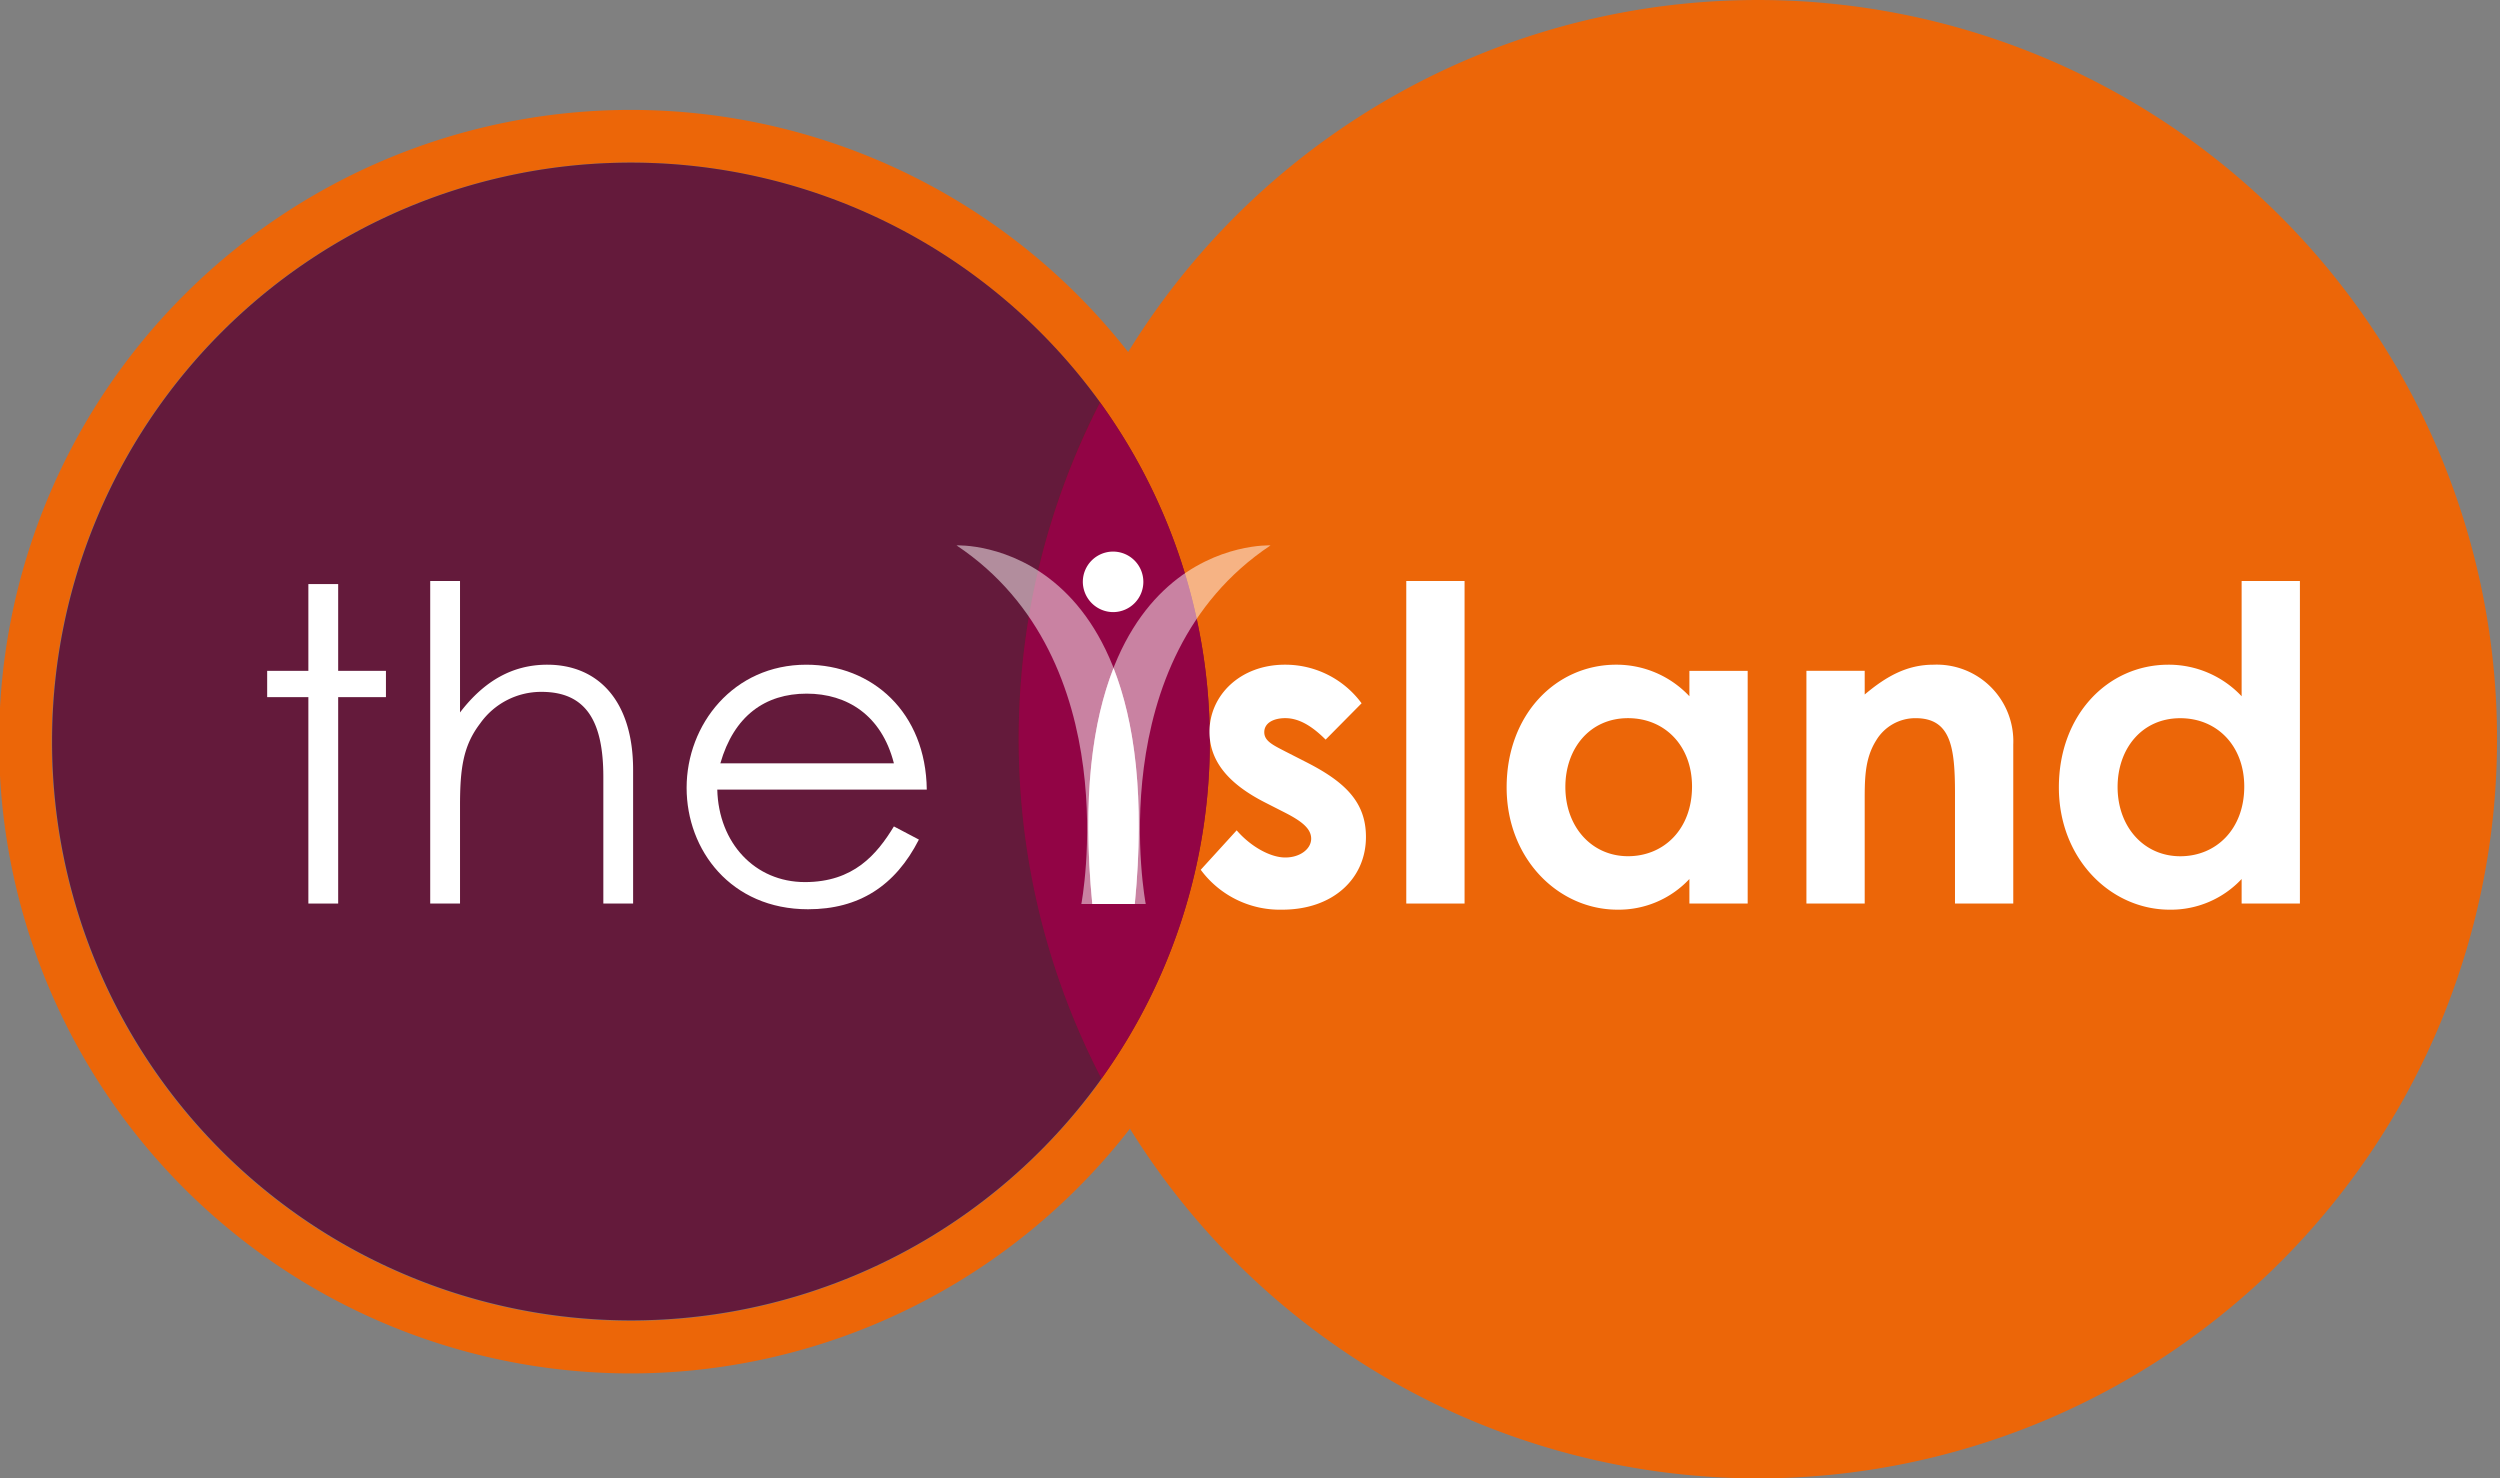 <svg xmlns="http://www.w3.org/2000/svg" xmlns:xlink="http://www.w3.org/1999/xlink" width="290" height="171.493" viewBox="0 0 290 171.493">
  <rect x="0" y="0" width="290" height="171.493" fill="#808080" stroke="none"/>
  <defs>
    <clipPath id="clip-path">
      <rect id="Rectangle_9" data-name="Rectangle 9" width="134.301" height="134.3" fill="none"/>
    </clipPath>
    <clipPath id="clip-path-2">
      <rect id="Rectangle_10" data-name="Rectangle 10" width="22.177" height="78.432" fill="none"/>
    </clipPath>
    <clipPath id="clip-path-3">
      <rect id="Rectangle_11" data-name="Rectangle 11" width="21.15" height="41.605" fill="none"/>
    </clipPath>
    <clipPath id="clip-path-4">
      <rect id="Rectangle_12" data-name="Rectangle 12" width="21.151" height="41.605" fill="none"/>
    </clipPath>
  </defs>
  <g id="Group_24" data-name="Group 24" transform="translate(1168 486)">
    <path id="Path_78" data-name="Path 78" d="M197.958,171.493a85.746,85.746,0,1,0-85.917-85.746,85.832,85.832,0,0,0,85.917,85.746" transform="translate(-1161.875 -486)" fill="#ec6608"/>
    <path id="Path_79" data-name="Path 79" d="M73.232,158.657a73.284,73.284,0,1,1,73.231-73.284,73.341,73.341,0,0,1-73.231,73.284m0-140.468A67.183,67.183,0,1,0,140.36,85.372,67.233,67.233,0,0,0,73.232,18.189" transform="translate(-1168 -485.339)" fill="#ec6608"/>
    <g id="Group_20" data-name="Group 20" transform="translate(-1161.958 -467.135)" opacity="0.8">
      <g id="Group_4" data-name="Group 4">
        <g id="Group_3" data-name="Group 3" clip-path="url(#clip-path)">
          <path id="Path_63" data-name="Path 63" d="M72.879,152.187a67.15,67.15,0,1,0-67.15-67.15,67.15,67.15,0,0,0,67.15,67.15" transform="translate(-5.729 -17.887)" fill="#5d0029"/>
        </g>
      </g>
    </g>
    <g id="Group_21" data-name="Group 21" transform="translate(-1049.834 -439.314)" opacity="0.8">
      <g id="Group_7" data-name="Group 7">
        <g id="Group_6" data-name="Group 6" clip-path="url(#clip-path-2)">
          <path id="Path_64" data-name="Path 64" d="M112.041,83.327a85.2,85.2,0,0,0,9.6,39.372,67.082,67.082,0,0,0-.16-78.432,85.206,85.206,0,0,0-9.44,39.061" transform="translate(-112.041 -44.266)" fill="#98004d"/>
        </g>
      </g>
    </g>
    <path id="Path_80" data-name="Path 80" d="M122.66,67.688a3.51,3.51,0,1,0-3.562-3.51,3.536,3.536,0,0,0,3.562,3.51" transform="translate(-1161.49 -482.684)" fill="#fff"/>
    <g id="Group_22" data-name="Group 22" transform="translate(-1057.049 -422.739)" opacity="0.5">
      <g id="Group_10" data-name="Group 10">
        <g id="Group_9" data-name="Group 9" clip-path="url(#clip-path-3)">
          <path id="Path_66" data-name="Path 66" d="M105.2,59.985s24.824-1.153,20.685,41.6h-6.2s5.419-28.342-14.482-41.6" transform="translate(-105.2 -59.982)" fill="#fff"/>
        </g>
      </g>
    </g>
    <g id="Group_23" data-name="Group 23" transform="translate(-1041.761 -422.739)" opacity="0.5">
      <g id="Group_13" data-name="Group 13">
        <g id="Group_12" data-name="Group 12" clip-path="url(#clip-path-4)">
          <path id="Path_67" data-name="Path 67" d="M140.847,59.985s-24.824-1.153-20.685,41.6h6.2s-5.419-28.342,14.482-41.6" transform="translate(-119.696 -59.982)" fill="#fff"/>
        </g>
      </g>
    </g>
    <path id="Path_81" data-name="Path 81" d="M120.163,100.849h4.931c1.211-12.507-.065-21.236-2.465-27.356-2.4,6.12-3.677,14.849-2.466,27.356" transform="translate(-1161.457 -481.983)" fill="#fff"/>
    <path id="Path_82" data-name="Path 82" d="M139.589,89.123c-4.321-2.185-6.507-4.829-6.507-8.236,0-4.219,3.559-7.778,8.744-7.778a10.983,10.983,0,0,1,8.9,4.475L146.554,81.8c-1.525-1.525-3.05-2.491-4.677-2.491-1.372,0-2.44.56-2.44,1.627,0,1.017.966,1.474,2.44,2.236l2.491,1.271c4.474,2.288,6.864,4.627,6.864,8.643,0,4.83-3.814,8.439-9.71,8.439a11.4,11.4,0,0,1-9.456-4.627l4.169-4.575c1.576,1.83,3.863,3.151,5.642,3.151,1.678,0,3-.966,3-2.185,0-1.169-1.118-2.034-3-3Z" transform="translate(-1160.781 -482.004)" fill="#fff"/>
    <rect id="Rectangle_18" data-name="Rectangle 18" width="6.761" height="37.416" transform="translate(-1004.872 -418.605)" fill="#fff"/>
    <path id="Path_83" data-name="Path 83" d="M186.911,97.968a11.223,11.223,0,0,1-8.338,3.558c-6.863,0-12.862-5.9-12.862-14.183,0-8.439,5.693-14.235,12.71-14.235a11.6,11.6,0,0,1,8.49,3.66V73.821h6.76v26.994h-6.76ZM172.523,87.292c0,4.627,3.05,8.032,7.27,8.032,4.169,0,7.423-3.151,7.423-8.083,0-4.727-3.152-7.93-7.423-7.93-4.474,0-7.27,3.558-7.27,7.981" transform="translate(-1158.941 -482.004)" fill="#fff"/>
    <path id="Path_84" data-name="Path 84" d="M205.445,76.566c2.592-2.186,4.982-3.457,7.982-3.457a8.884,8.884,0,0,1,9.251,9.253v18.455h-6.76V88.056c0-5.338-.458-8.744-4.576-8.744a5.3,5.3,0,0,0-4.575,2.593c-1.372,2.185-1.322,4.626-1.322,7.422v11.49h-6.761v-27h6.761Z" transform="translate(-1157.139 -482.004)" fill="#fff"/>
    <path id="Path_85" data-name="Path 85" d="M247.65,98.472a11.223,11.223,0,0,1-8.338,3.558c-6.863,0-12.862-5.9-12.862-14.183,0-8.439,5.693-14.235,12.71-14.235a11.6,11.6,0,0,1,8.49,3.66V63.9h6.76v37.416h-6.76ZM233.262,87.8c0,4.627,3.05,8.032,7.27,8.032,4.169,0,7.423-3.151,7.423-8.083,0-4.727-3.152-7.93-7.423-7.93-4.474,0-7.27,3.558-7.27,7.981" transform="translate(-1155.621 -482.507)" fill="#fff"/>
    <path id="Path_86" data-name="Path 86" d="M34.165,64.24h3.457V74.306h5.541v3.05H37.622V101.3H34.165V77.356H29.386v-3.05h4.779Z" transform="translate(-1166.394 -482.488)" fill="#fff"/>
    <path id="Path_87" data-name="Path 87" d="M47.318,63.9h3.457V79.153c2.8-3.661,6.1-5.541,10.116-5.541,5.846,0,9.963,4.117,9.963,12.2v15.506H67.4V86.626c0-6.354-1.932-9.862-7.169-9.862a8.658,8.658,0,0,0-7.117,3.661c-1.983,2.593-2.338,5.235-2.338,9.557v11.337H47.318Z" transform="translate(-1165.413 -482.507)" fill="#fff"/>
    <path id="Path_88" data-name="Path 88" d="M79.076,87.6c.153,6.2,4.373,10.726,10.168,10.726,5.642,0,8.337-3.2,10.32-6.457l2.9,1.526c-2.745,5.388-6.965,8.083-12.863,8.083-8.948,0-14.082-6.864-14.082-14.083,0-7.371,5.44-14.285,13.878-14.285,7.677,0,13.879,5.542,13.981,14.49Zm20.488-3.051c-1.424-5.592-5.44-8.083-10.116-8.083-4.83,0-8.439,2.592-10.015,8.083Z" transform="translate(-1163.872 -482.004)" fill="#fff"/>
  </g>
</svg>

